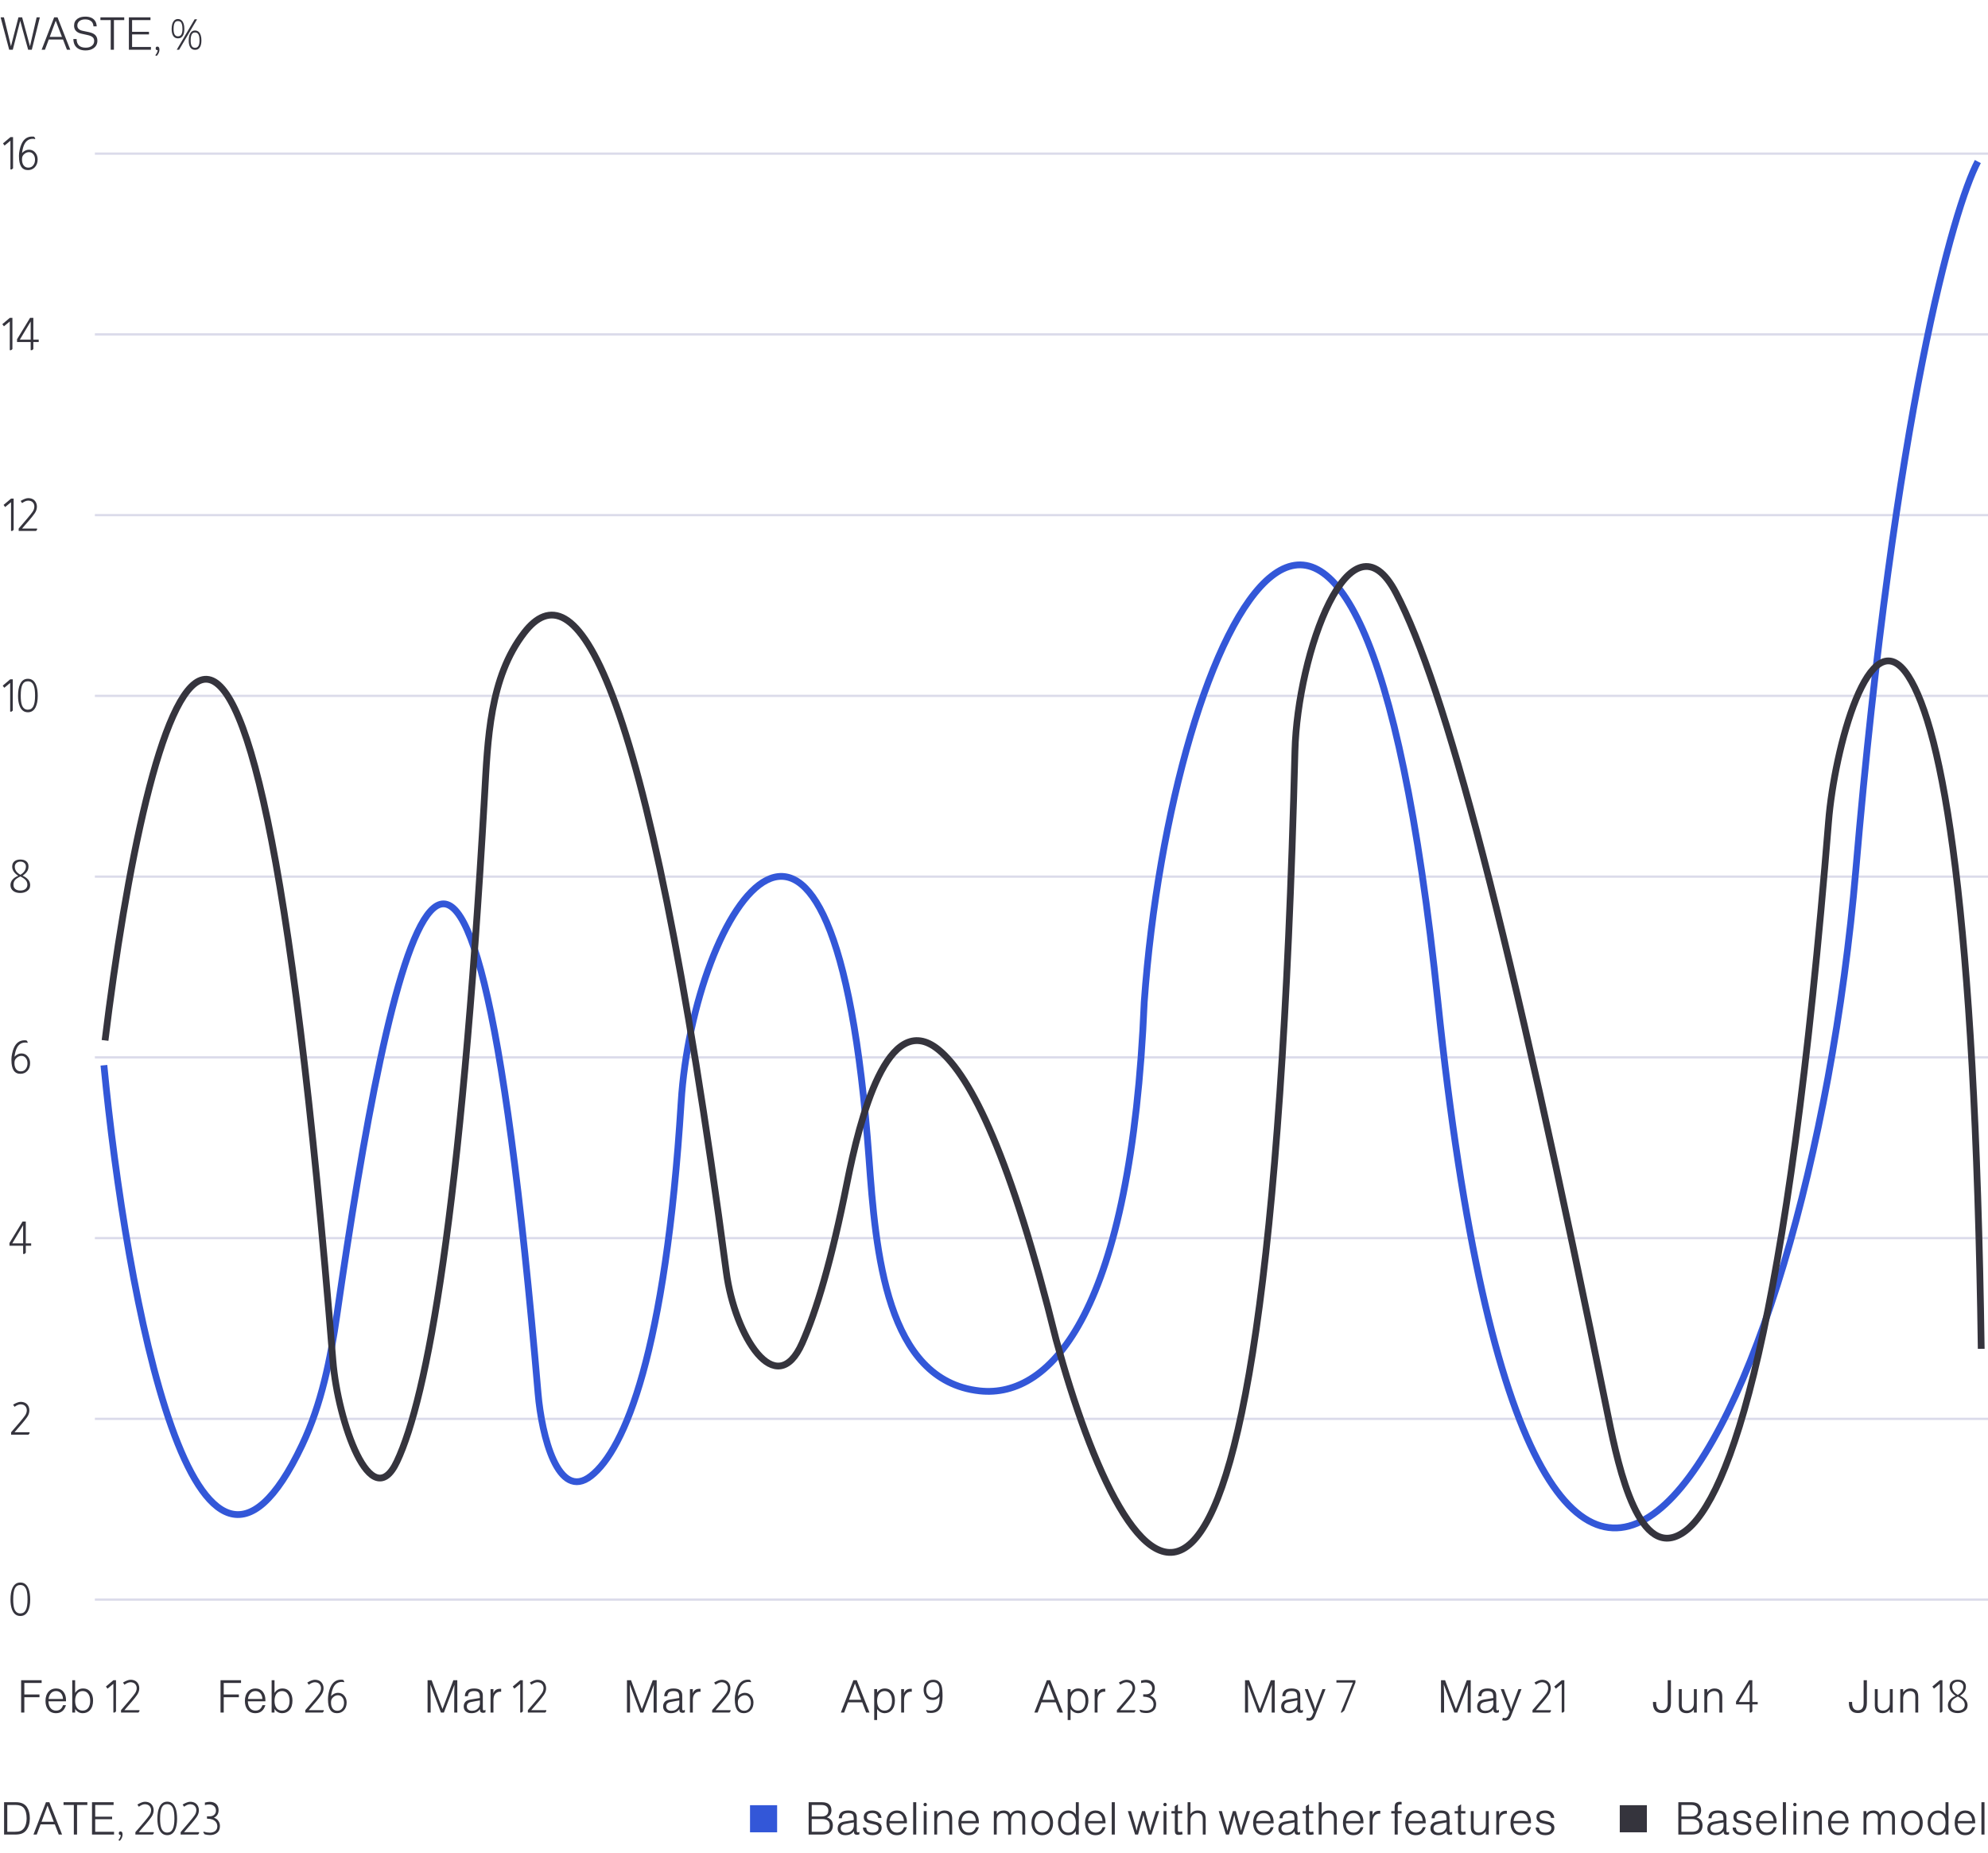 <?xml version="1.0" encoding="UTF-8"?> <svg xmlns="http://www.w3.org/2000/svg" width="880" height="820" viewBox="0 0 880 820" fill="none"><path d="M5.777 60.68V74.5L5.177 75H4.617V62.28L2.017 64.42L1.317 63.48L4.637 60.68H5.777ZM9.742 67.72C10.702 66.747 11.728 66.26 12.822 66.26C14.048 66.26 15.028 66.753 15.762 67.74C16.362 68.54 16.662 69.48 16.662 70.56C16.662 72 16.235 73.167 15.382 74.06C14.595 74.873 13.588 75.28 12.362 75.28C9.722 75.28 8.402 73.267 8.402 69.24V68.74C8.402 68.073 8.502 67.273 8.702 66.34C8.902 65.407 9.148 64.6 9.442 63.92C10.428 61.6 12.022 60.44 14.222 60.44C14.435 60.44 14.722 60.46 15.082 60.5L15.562 61.14V61.58C15.188 61.487 14.848 61.44 14.542 61.44C12.888 61.44 11.655 62.213 10.842 63.76C10.348 64.707 9.982 66.027 9.742 67.72ZM12.822 67.34C12.088 67.34 11.415 67.6 10.802 68.12C10.188 68.64 9.848 69.24 9.782 69.92C9.755 70.133 9.742 70.353 9.742 70.58C9.742 71.673 9.982 72.547 10.462 73.2C10.955 73.867 11.648 74.2 12.542 74.2C13.555 74.2 14.328 73.787 14.862 72.96C15.288 72.333 15.502 71.56 15.502 70.64C15.502 69.68 15.248 68.893 14.742 68.28C14.248 67.653 13.608 67.34 12.822 67.34Z" fill="#35343D"></path><path d="M5.494 140.68V154.5L4.894 155H4.334V142.28L1.734 144.42L1.034 143.48L4.354 140.68H5.494ZM14.758 140.68V150.32H17.139V151.38H14.758V154.5L14.178 155H13.579V151.38H7.539V150.16L13.319 140.68H14.758ZM13.579 142.3L8.779 150.32H13.579V142.3Z" fill="#35343D"></path><path d="M6.041 220.68V234.5L5.441 235H4.881V222.28L2.281 224.42L1.581 223.48L4.901 220.68H6.041ZM9.145 221.72C10.519 220.893 11.632 220.48 12.485 220.48C12.619 220.48 12.765 220.487 12.925 220.5C14.419 220.633 15.445 221.327 16.005 222.58C16.232 223.087 16.345 223.633 16.345 224.22C16.345 225.287 15.999 226.307 15.305 227.28C14.745 228.08 13.992 229.033 13.045 230.14L11.165 232.3L9.765 233.94H16.425V234.42L15.945 235H8.265V233.94L10.325 231.54L12.305 229.22C13.252 228.1 13.952 227.213 14.405 226.56C14.939 225.8 15.205 225 15.205 224.16C15.205 223.76 15.132 223.4 14.985 223.08C14.625 222.24 13.959 221.753 12.985 221.62C12.812 221.593 12.645 221.58 12.485 221.58C11.685 221.58 10.785 221.947 9.785 222.68L9.145 221.72Z" fill="#35343D"></path><path d="M5.66 300.68V314.5L5.06 315H4.5V302.28L1.9 304.42L1.2 303.48L4.52 300.68H5.66ZM7.985 308C7.985 305.84 8.285 304.12 8.885 302.84C9.618 301.24 10.771 300.44 12.345 300.44C14.118 300.44 15.358 301.44 16.064 303.44C16.491 304.653 16.704 306.173 16.704 308C16.704 310.053 16.398 311.713 15.784 312.98C15.038 314.5 13.898 315.26 12.364 315.26C10.618 315.26 9.385 314.307 8.665 312.4C8.211 311.213 7.985 309.747 7.985 308ZM15.524 307.92C15.524 306.013 15.351 304.587 15.005 303.64C14.511 302.24 13.624 301.54 12.345 301.54C11.225 301.54 10.418 302.04 9.925 303.04C9.431 304.027 9.185 305.66 9.185 307.94C9.185 309.78 9.358 311.167 9.705 312.1C10.211 313.447 11.085 314.12 12.325 314.12C13.431 314.12 14.238 313.62 14.745 312.62C15.264 311.62 15.524 310.053 15.524 307.92Z" fill="#35343D"></path><path d="M8.074 387.64C6.288 386.453 5.394 385.093 5.394 383.56C5.394 382.453 5.794 381.627 6.594 381.08C7.234 380.653 8.041 380.44 9.014 380.44C10.134 380.44 11.021 380.713 11.675 381.26C12.301 381.807 12.614 382.547 12.614 383.48C12.614 384.32 12.415 385.047 12.014 385.66C11.628 386.273 10.961 386.913 10.014 387.58C12.241 388.62 13.354 390.02 13.354 391.78C13.354 392.967 12.828 393.88 11.774 394.52C10.975 395 10.034 395.24 8.954 395.24C7.648 395.24 6.601 394.927 5.814 394.3C5.028 393.673 4.634 392.82 4.634 391.74C4.634 390.86 4.934 390.06 5.534 389.34C6.148 388.62 6.994 388.053 8.074 387.64ZM9.034 387.18C10.661 386.207 11.475 384.973 11.475 383.48C11.475 382.853 11.241 382.34 10.774 381.94C10.321 381.54 9.734 381.347 9.014 381.36C8.281 381.36 7.688 381.573 7.234 382C6.781 382.413 6.554 382.953 6.554 383.62C6.554 385.087 7.381 386.273 9.034 387.18ZM9.034 387.92C7.888 388.467 7.088 389.013 6.634 389.56C6.181 390.093 5.954 390.767 5.954 391.58C5.954 392.393 6.221 393.027 6.754 393.48C7.301 393.933 8.054 394.16 9.014 394.16C9.961 394.16 10.714 393.933 11.274 393.48C11.835 393.013 12.114 392.387 12.114 391.6C12.114 390.827 11.881 390.167 11.415 389.62C10.948 389.06 10.155 388.493 9.034 387.92Z" fill="#35343D"></path><path d="M6.4 467.72C7.36 466.747 8.386 466.26 9.48 466.26C10.706 466.26 11.686 466.753 12.419 467.74C13.02 468.54 13.319 469.48 13.319 470.56C13.319 472 12.893 473.167 12.04 474.06C11.253 474.873 10.246 475.28 9.02 475.28C6.38 475.28 5.06 473.267 5.06 469.24V468.74C5.06 468.073 5.16 467.273 5.36 466.34C5.56 465.407 5.806 464.6 6.1 463.92C7.086 461.6 8.68 460.44 10.88 460.44C11.093 460.44 11.38 460.46 11.739 460.5L12.22 461.14V461.58C11.846 461.487 11.506 461.44 11.2 461.44C9.546 461.44 8.313 462.213 7.5 463.76C7.006 464.707 6.64 466.027 6.4 467.72ZM9.48 467.34C8.746 467.34 8.073 467.6 7.46 468.12C6.846 468.64 6.506 469.24 6.44 469.92C6.413 470.133 6.4 470.353 6.4 470.58C6.4 471.673 6.64 472.547 7.12 473.2C7.613 473.867 8.306 474.2 9.2 474.2C10.213 474.2 10.986 473.787 11.52 472.96C11.946 472.333 12.159 471.56 12.159 470.64C12.159 469.68 11.906 468.893 11.399 468.28C10.906 467.653 10.266 467.34 9.48 467.34Z" fill="#35343D"></path><path d="M11.416 540.68V550.32H13.796V551.38H11.416V554.5L10.836 555H10.236V551.38H4.196V550.16L9.976 540.68H11.416ZM10.236 542.3L5.436 550.32H10.236V542.3Z" fill="#35343D"></path><path d="M5.803 621.72C7.177 620.893 8.29 620.48 9.143 620.48C9.277 620.48 9.423 620.487 9.583 620.5C11.076 620.633 12.103 621.327 12.663 622.58C12.89 623.087 13.003 623.633 13.003 624.22C13.003 625.287 12.656 626.307 11.963 627.28C11.403 628.08 10.65 629.033 9.703 630.14L7.823 632.3L6.423 633.94H13.083V634.42L12.603 635H4.923V633.94L6.983 631.54L8.963 629.22C9.91 628.1 10.61 627.213 11.063 626.56C11.597 625.8 11.863 625 11.863 624.16C11.863 623.76 11.79 623.4 11.643 623.08C11.283 622.24 10.617 621.753 9.643 621.62C9.47 621.593 9.303 621.58 9.143 621.58C8.343 621.58 7.443 621.947 6.443 622.68L5.803 621.72Z" fill="#35343D"></path><path d="M4.642 708C4.642 705.84 4.942 704.12 5.542 702.84C6.276 701.24 7.429 700.44 9.002 700.44C10.776 700.44 12.016 701.44 12.722 703.44C13.149 704.653 13.362 706.173 13.362 708C13.362 710.053 13.056 711.713 12.442 712.98C11.696 714.5 10.556 715.26 9.022 715.26C7.276 715.26 6.042 714.307 5.322 712.4C4.869 711.213 4.642 709.747 4.642 708ZM12.182 707.92C12.182 706.013 12.009 704.587 11.662 703.64C11.169 702.24 10.282 701.54 9.002 701.54C7.882 701.54 7.076 702.04 6.582 703.04C6.089 704.027 5.842 705.66 5.842 707.94C5.842 709.78 6.016 711.167 6.362 712.1C6.869 713.447 7.742 714.12 8.982 714.12C10.089 714.12 10.896 713.62 11.402 712.62C11.922 711.62 12.182 710.053 12.182 707.92Z" fill="#35343D"></path><path d="M5.66 22H4.06L0.28 7.68H1.74L3.82 16.16C4.007 16.933 4.207 17.78 4.42 18.7C4.527 19.14 4.673 19.733 4.86 20.48C4.94 20.173 5.053 19.72 5.2 19.12C5.28 18.773 5.433 18.18 5.66 17.34L5.96 16.16L8.16 7.68H9.8L12.06 16.02C12.3 16.913 12.54 17.813 12.78 18.72C12.927 19.253 13.087 19.84 13.26 20.48L13.7 18.62C13.94 17.553 14.127 16.733 14.26 16.16L16.22 7.68H17.64L14.08 22H12.46L9.9 12.72C9.74 12.067 9.553 11.367 9.34 10.62C9.153 9.94 9.02 9.46 8.94 9.18C8.86 9.5 8.64 10.38 8.28 11.82L7.98 12.96L5.66 22ZM27.889 17.48H21.589L19.889 22H18.429L23.969 7.68H25.469L31.109 22H29.629L27.889 17.48ZM27.429 16.34L24.669 9.16L22.009 16.34H27.429ZM42.811 11.66H41.371C41.318 10.78 41.058 10.093 40.591 9.6C39.924 8.92 38.964 8.58 37.711 8.58C36.578 8.58 35.691 8.86 35.051 9.42C34.504 9.913 34.231 10.547 34.231 11.32C34.231 12.533 35.018 13.307 36.591 13.64L39.271 14.2C40.578 14.48 41.524 14.9 42.111 15.46C42.778 16.113 43.111 16.96 43.111 18C43.111 19.4 42.571 20.493 41.491 21.28C40.558 21.973 39.358 22.32 37.891 22.32C35.878 22.32 34.384 21.693 33.411 20.44C32.824 19.693 32.511 18.633 32.471 17.26H33.911C33.951 19.82 35.298 21.1 37.951 21.1C39.164 21.1 40.111 20.793 40.791 20.18C41.391 19.647 41.691 18.96 41.691 18.12C41.691 17.413 41.458 16.86 40.991 16.46C40.538 16.047 39.778 15.727 38.711 15.5L36.151 14.94C33.911 14.46 32.791 13.26 32.791 11.34C32.791 10.033 33.298 9.02 34.311 8.3C35.191 7.673 36.338 7.36 37.751 7.36C39.684 7.36 41.091 7.933 41.971 9.08C42.464 9.72 42.744 10.58 42.811 11.66ZM50.431 8.9V22H49.011V8.9H44.451V7.68H54.991V8.9H50.431ZM66.611 7.68V8.9H58.471V14.08H65.951V15.22H58.471V20.78H66.811V22H57.051V7.68H66.611ZM69.794 22.16C69.741 22.173 69.688 22.18 69.635 22.18C69.154 22.18 68.915 21.927 68.915 21.42C68.915 20.887 69.161 20.62 69.654 20.62C70.268 20.62 70.575 21.067 70.575 21.96C70.575 22.933 70.195 23.84 69.434 24.68H69.055L68.754 24.44C69.088 24.067 69.361 23.627 69.575 23.12C69.721 22.72 69.794 22.4 69.794 22.16ZM78.759 8.42C79.452 8.42 80.025 8.653 80.479 9.12C81.225 9.867 81.599 11.087 81.599 12.78C81.599 13.927 81.432 14.84 81.099 15.52C80.632 16.493 79.865 16.98 78.799 16.98C77.852 16.98 77.139 16.607 76.659 15.86C76.205 15.153 75.979 14.14 75.979 12.82C75.979 11.167 76.332 9.947 77.039 9.16C77.505 8.667 78.079 8.42 78.759 8.42ZM87.239 8.54L79.299 22H78.239L86.159 8.54H87.239ZM78.759 9.32C78.305 9.32 77.932 9.447 77.639 9.7C77.105 10.193 76.839 11.227 76.839 12.8C76.839 13.88 76.979 14.68 77.259 15.2C77.579 15.787 78.079 16.08 78.759 16.08C79.479 16.08 79.999 15.787 80.319 15.2C80.612 14.667 80.759 13.867 80.759 12.8C80.759 11.2 80.479 10.167 79.919 9.7C79.625 9.447 79.239 9.32 78.759 9.32ZM86.319 13.5C87.012 13.5 87.585 13.727 88.039 14.18C88.785 14.94 89.159 16.167 89.159 17.86C89.159 19.007 88.992 19.92 88.659 20.6C88.192 21.573 87.425 22.06 86.359 22.06C85.412 22.06 84.699 21.687 84.219 20.94C83.765 20.233 83.539 19.22 83.539 17.9C83.539 16.233 83.892 15.007 84.599 14.22C85.065 13.74 85.639 13.5 86.319 13.5ZM86.319 14.38C85.865 14.38 85.492 14.513 85.199 14.78C84.665 15.273 84.399 16.307 84.399 17.88C84.399 18.96 84.539 19.76 84.819 20.28C85.139 20.867 85.639 21.16 86.319 21.16C87.039 21.16 87.559 20.86 87.879 20.26C88.172 19.74 88.319 18.947 88.319 17.88C88.319 16.28 88.039 15.247 87.479 14.78C87.185 14.513 86.799 14.38 86.319 14.38Z" fill="#35343D"></path><path d="M1.807 812V797.68H7.027C9.347 797.68 10.987 798.42 11.947 799.9C12.787 801.193 13.207 802.827 13.207 804.8C13.207 806.907 12.713 808.627 11.727 809.96C11.193 810.68 10.533 811.2 9.747 811.52C8.973 811.84 7.967 812 6.727 812H1.807ZM3.227 810.78H6.407C7.527 810.78 8.393 810.66 9.007 810.42C9.633 810.18 10.173 809.76 10.627 809.16C11.4 808.093 11.787 806.653 11.787 804.84C11.787 802.773 11.367 801.24 10.527 800.24C9.78 799.347 8.587 798.9 6.947 798.9H3.227V810.78ZM24.265 807.48H17.965L16.265 812H14.805L20.345 797.68H21.845L27.485 812H26.005L24.265 807.48ZM23.805 806.34L21.045 799.16L18.385 806.34H23.805ZM34.107 798.9V812H32.687V798.9H28.127V797.68H38.667V798.9H34.107ZM50.287 797.68V798.9H42.147V804.08H49.627V805.22H42.147V810.78H50.487V812H40.727V797.68H50.287ZM53.47 812.16C53.417 812.173 53.364 812.18 53.31 812.18C52.83 812.18 52.59 811.927 52.59 811.42C52.59 810.887 52.837 810.62 53.33 810.62C53.944 810.62 54.25 811.067 54.25 811.96C54.25 812.933 53.87 813.84 53.11 814.68H52.73L52.43 814.44C52.764 814.067 53.037 813.627 53.25 813.12C53.397 812.72 53.47 812.4 53.47 812.16ZM60.815 798.72C62.188 797.893 63.301 797.48 64.154 797.48C64.288 797.48 64.434 797.487 64.594 797.5C66.088 797.633 67.115 798.327 67.674 799.58C67.901 800.087 68.014 800.633 68.014 801.22C68.014 802.287 67.668 803.307 66.975 804.28C66.415 805.08 65.661 806.033 64.715 807.14L62.834 809.3L61.434 810.94H68.094V811.42L67.615 812H59.934V810.94L61.995 808.54L63.974 806.22C64.921 805.1 65.621 804.213 66.075 803.56C66.608 802.8 66.874 802 66.874 801.16C66.874 800.76 66.801 800.4 66.654 800.08C66.294 799.24 65.628 798.753 64.654 798.62C64.481 798.593 64.314 798.58 64.154 798.58C63.355 798.58 62.455 798.947 61.455 799.68L60.815 798.72ZM69.668 805C69.668 802.84 69.968 801.12 70.568 799.84C71.302 798.24 72.455 797.44 74.028 797.44C75.802 797.44 77.041 798.44 77.748 800.44C78.175 801.653 78.388 803.173 78.388 805C78.388 807.053 78.082 808.713 77.468 809.98C76.722 811.5 75.582 812.26 74.048 812.26C72.302 812.26 71.068 811.307 70.348 809.4C69.895 808.213 69.668 806.747 69.668 805ZM77.208 804.92C77.208 803.013 77.035 801.587 76.688 800.64C76.195 799.24 75.308 798.54 74.028 798.54C72.908 798.54 72.102 799.04 71.608 800.04C71.115 801.027 70.868 802.66 70.868 804.94C70.868 806.78 71.041 808.167 71.388 809.1C71.895 810.447 72.768 811.12 74.008 811.12C75.115 811.12 75.921 810.62 76.428 809.62C76.948 808.62 77.208 807.053 77.208 804.92ZM80.843 798.72C82.217 797.893 83.33 797.48 84.183 797.48C84.317 797.48 84.463 797.487 84.623 797.5C86.117 797.633 87.143 798.327 87.703 799.58C87.93 800.087 88.043 800.633 88.043 801.22C88.043 802.287 87.697 803.307 87.003 804.28C86.443 805.08 85.69 806.033 84.743 807.14L82.863 809.3L81.463 810.94H88.123V811.42L87.643 812H79.963V810.94L82.023 808.54L84.003 806.22C84.95 805.1 85.65 804.213 86.103 803.56C86.637 802.8 86.903 802 86.903 801.16C86.903 800.76 86.83 800.4 86.683 800.08C86.323 799.24 85.657 798.753 84.683 798.62C84.51 798.593 84.343 798.58 84.183 798.58C83.383 798.58 82.483 798.947 81.483 799.68L80.843 798.72ZM90.697 797.84C91.55 797.613 92.257 797.5 92.817 797.5C94.07 797.5 95.057 797.853 95.777 798.56C96.43 799.227 96.757 800.1 96.757 801.18C96.757 802.793 96.064 803.913 94.677 804.54C95.61 804.833 96.304 805.353 96.757 806.1C97.157 806.74 97.357 807.467 97.357 808.28C97.357 809.64 96.864 810.673 95.877 811.38C95.104 811.94 94.124 812.22 92.937 812.22C92.204 812.22 91.43 812.113 90.617 811.9L90.057 811.16V810.7C91.177 811.007 92.097 811.16 92.817 811.16C93.857 811.16 94.677 810.92 95.277 810.44C95.877 809.947 96.184 809.26 96.197 808.38C96.197 807.58 95.964 806.907 95.497 806.36C95.097 805.893 94.604 805.553 94.017 805.34C93.444 805.127 92.644 805 91.617 804.96V803.92H92.897C93.697 803.92 94.344 803.687 94.837 803.22C95.344 802.753 95.597 802.147 95.597 801.4C95.597 800.56 95.324 799.9 94.777 799.42C94.23 798.927 93.484 798.68 92.537 798.68C92.044 798.68 91.43 798.773 90.697 798.96V797.84Z" fill="#35343D"></path><path d="M357.958 812V797.68H363.758C365.185 797.68 366.245 797.98 366.938 798.58C367.672 799.22 368.038 800.113 368.038 801.26C368.038 802.753 367.365 803.8 366.018 804.4C367.792 804.947 368.678 806.127 368.678 807.94C368.678 809.247 368.258 810.267 367.418 811C366.658 811.667 365.465 812 363.838 812H357.958ZM359.318 804H363.598C364.732 804 365.545 803.733 366.038 803.2C366.465 802.747 366.678 802.16 366.678 801.44C366.678 800.733 366.465 800.153 366.038 799.7C365.545 799.167 364.732 798.9 363.598 798.9H359.318V804ZM359.318 810.78H363.998C366.185 810.78 367.278 809.84 367.278 807.96C367.278 806.08 366.185 805.14 363.998 805.14H359.318V810.78ZM372.656 804.78H371.296C371.349 802.487 372.729 801.34 375.436 801.34C377.982 801.34 379.256 802.38 379.256 804.46V810.28C379.256 810.787 379.422 811.04 379.756 811.04C379.889 811.04 380.109 810.953 380.416 810.78V811.9C380.002 812.047 379.656 812.12 379.376 812.12C378.442 812.12 377.976 811.647 377.976 810.7V810.46C377.176 811.673 375.922 812.28 374.216 812.28C373.082 812.28 372.209 811.98 371.596 811.38C371.062 810.86 370.796 810.167 370.796 809.3C370.796 808.353 371.109 807.607 371.736 807.06C372.216 806.647 372.989 806.36 374.056 806.2L377.916 805.58C377.929 805.487 377.936 805.393 377.936 805.3C377.936 804.18 377.756 803.433 377.396 803.06C377.049 802.673 376.376 802.48 375.376 802.48C374.469 802.48 373.796 802.667 373.356 803.04C372.929 803.4 372.696 803.98 372.656 804.78ZM377.976 806.6L374.276 807.28C372.862 807.52 372.156 808.18 372.156 809.26C372.156 809.86 372.362 810.34 372.776 810.7C373.189 811.047 373.742 811.22 374.436 811.22C375.769 811.22 376.776 810.72 377.456 809.72C377.802 809.213 377.976 808.573 377.976 807.8V806.6ZM390.191 804.62H388.771C388.531 803.193 387.658 802.48 386.151 802.48C384.525 802.48 383.711 803.08 383.711 804.28C383.711 805.04 384.225 805.54 385.251 805.78L387.811 806.4C389.451 806.787 390.271 807.647 390.271 808.98C390.271 810.06 389.858 810.9 389.031 811.5C388.311 812.02 387.385 812.28 386.251 812.28C384.691 812.28 383.538 811.833 382.791 810.94C382.485 810.567 382.278 810.253 382.171 810C382.065 809.733 382.005 809.367 381.991 808.9H383.451C383.505 809.7 383.751 810.273 384.191 810.62C384.631 810.967 385.338 811.14 386.311 811.14C387.111 811.14 387.745 810.96 388.211 810.6C388.678 810.24 388.911 809.753 388.911 809.14C388.911 808.34 388.358 807.813 387.251 807.56L384.731 806.96C383.145 806.587 382.351 805.707 382.351 804.32C382.351 803.4 382.691 802.673 383.371 802.14C384.065 801.607 385.005 801.34 386.191 801.34C387.445 801.34 388.438 801.687 389.171 802.38C389.785 802.967 390.125 803.713 390.191 804.62ZM401.449 807.02H393.689C393.729 808.407 394.089 809.46 394.769 810.18C395.355 810.82 396.129 811.14 397.089 811.14C398.595 811.14 399.615 810.34 400.149 808.74H401.449C400.715 811.1 399.249 812.28 397.049 812.28C395.515 812.28 394.329 811.733 393.489 810.64C392.755 809.667 392.389 808.407 392.389 806.86C392.389 805.087 392.869 803.687 393.829 802.66C394.669 801.78 395.735 801.34 397.029 801.34C398.482 801.34 399.609 801.867 400.409 802.92C401.115 803.84 401.469 805.047 401.469 806.54C401.469 806.633 401.462 806.793 401.449 807.02ZM400.129 805.98C400.075 804.887 399.775 804.033 399.229 803.42C398.682 802.793 397.955 802.48 397.049 802.48C396.142 802.48 395.402 802.787 394.829 803.4C394.255 804 393.895 804.86 393.749 805.98H400.129ZM405.584 797.68V812H404.224V797.68H405.584ZM410.196 801.62V812H408.896V801.62H410.196ZM409.556 797.94C409.756 797.94 409.929 798.013 410.076 798.16C410.223 798.307 410.296 798.487 410.296 798.7C410.296 798.9 410.223 799.08 410.076 799.24C409.929 799.387 409.756 799.46 409.556 799.46C409.343 799.46 409.163 799.387 409.016 799.24C408.869 799.08 408.796 798.9 408.796 798.7C408.796 798.487 408.869 798.307 409.016 798.16C409.163 798.013 409.343 797.94 409.556 797.94ZM413.55 801.62H414.83V803.1C415.63 801.927 416.71 801.34 418.07 801.34C419.27 801.34 420.176 801.7 420.79 802.42C421.256 802.967 421.49 803.8 421.49 804.92V812H420.21V805.2C420.21 804.24 420.043 803.573 419.71 803.2C419.31 802.72 418.71 802.48 417.91 802.48C417.016 802.48 416.27 802.787 415.67 803.4C415.11 803.96 414.83 804.793 414.83 805.9V812H413.55V801.62ZM433.284 807.02H425.524C425.564 808.407 425.924 809.46 426.604 810.18C427.19 810.82 427.964 811.14 428.924 811.14C430.43 811.14 431.45 810.34 431.984 808.74H433.284C432.55 811.1 431.084 812.28 428.884 812.28C427.35 812.28 426.164 811.733 425.324 810.64C424.59 809.667 424.224 808.407 424.224 806.86C424.224 805.087 424.704 803.687 425.664 802.66C426.504 801.78 427.57 801.34 428.864 801.34C430.317 801.34 431.444 801.867 432.244 802.92C432.95 803.84 433.304 805.047 433.304 806.54C433.304 806.633 433.297 806.793 433.284 807.02ZM431.964 805.98C431.91 804.887 431.61 804.033 431.064 803.42C430.517 802.793 429.79 802.48 428.884 802.48C427.977 802.48 427.237 802.787 426.664 803.4C426.09 804 425.73 804.86 425.584 805.98H431.964ZM439.931 801.62H441.211V802.94C441.891 801.873 442.904 801.34 444.251 801.34C445.784 801.34 446.784 801.96 447.251 803.2C447.957 801.96 449.057 801.34 450.551 801.34C451.657 801.34 452.517 801.673 453.131 802.34C453.597 802.86 453.831 803.707 453.831 804.88V812H452.551V804.88C452.551 804.107 452.391 803.533 452.071 803.16C451.671 802.707 451.084 802.48 450.311 802.48C449.311 802.48 448.564 802.86 448.071 803.62C447.724 804.153 447.551 804.94 447.551 805.98V812H446.271V804.88C446.271 804.107 446.131 803.547 445.851 803.2C445.464 802.72 444.891 802.48 444.131 802.48C443.237 802.48 442.524 802.767 441.991 803.34C441.471 803.9 441.211 804.66 441.211 805.62V812H439.931V801.62ZM461.362 801.34C462.895 801.34 464.102 801.907 464.982 803.04C465.755 804.027 466.142 805.287 466.142 806.82C466.142 808.567 465.648 809.947 464.662 810.96C463.795 811.84 462.695 812.28 461.362 812.28C459.828 812.28 458.622 811.713 457.742 810.58C456.968 809.593 456.582 808.34 456.582 806.82C456.582 805.06 457.075 803.673 458.062 802.66C458.928 801.78 460.028 801.34 461.362 801.34ZM461.362 802.48C460.255 802.48 459.388 802.927 458.762 803.82C458.215 804.593 457.942 805.593 457.942 806.82C457.942 808.22 458.295 809.32 459.002 810.12C459.602 810.8 460.388 811.14 461.362 811.14C462.468 811.14 463.335 810.693 463.962 809.8C464.508 809.027 464.782 808.033 464.782 806.82C464.782 805.42 464.428 804.32 463.722 803.52C463.108 802.827 462.322 802.48 461.362 802.48ZM477.525 797.68V812H476.225V810.5C475.371 811.687 474.258 812.28 472.885 812.28C471.418 812.28 470.265 811.713 469.425 810.58C468.691 809.593 468.325 808.333 468.325 806.8C468.325 805.067 468.798 803.687 469.745 802.66C470.571 801.78 471.618 801.34 472.885 801.34C474.258 801.34 475.371 801.947 476.225 803.16V797.68H477.525ZM472.925 802.48C471.831 802.48 470.985 802.92 470.385 803.8C469.865 804.56 469.605 805.567 469.605 806.82C469.605 808.26 469.938 809.367 470.605 810.14C471.191 810.807 471.965 811.14 472.925 811.14C473.965 811.14 474.771 810.76 475.345 810C475.931 809.227 476.225 808.16 476.225 806.8C476.225 805.373 475.891 804.273 475.225 803.5C474.651 802.82 473.885 802.48 472.925 802.48ZM489.342 807.02H481.582C481.622 808.407 481.982 809.46 482.662 810.18C483.249 810.82 484.022 811.14 484.982 811.14C486.489 811.14 487.509 810.34 488.042 808.74H489.342C488.609 811.1 487.142 812.28 484.942 812.28C483.409 812.28 482.222 811.733 481.382 810.64C480.649 809.667 480.282 808.407 480.282 806.86C480.282 805.087 480.762 803.687 481.722 802.66C482.562 801.78 483.629 801.34 484.922 801.34C486.376 801.34 487.502 801.867 488.302 802.92C489.009 803.84 489.362 805.047 489.362 806.54C489.362 806.633 489.356 806.793 489.342 807.02ZM488.022 805.98C487.969 804.887 487.669 804.033 487.122 803.42C486.576 802.793 485.849 802.48 484.942 802.48C484.036 802.48 483.296 802.787 482.722 803.4C482.149 804 481.789 804.86 481.642 805.98H488.022ZM493.478 797.68V812H492.118V797.68H493.478ZM503.762 812H502.462L499.242 801.62H500.662L502.722 808.64C502.855 809.093 502.988 809.66 503.122 810.34C503.242 809.687 503.368 809.12 503.502 808.64L505.522 801.62H506.842L508.762 808.64C508.908 809.2 509.035 809.767 509.142 810.34C509.288 809.607 509.422 809.04 509.542 808.64L511.702 801.62H513.142L509.682 812H508.442L506.602 805.32C506.442 804.747 506.288 804.087 506.142 803.34C505.968 804.113 505.802 804.773 505.642 805.32L503.762 812ZM516.361 801.62V812H515.061V801.62H516.361ZM515.721 797.94C515.921 797.94 516.094 798.013 516.241 798.16C516.387 798.307 516.461 798.487 516.461 798.7C516.461 798.9 516.387 799.08 516.241 799.24C516.094 799.387 515.921 799.46 515.721 799.46C515.507 799.46 515.327 799.387 515.181 799.24C515.034 799.08 514.961 798.9 514.961 798.7C514.961 798.487 515.034 798.307 515.181 798.16C515.327 798.013 515.507 797.94 515.721 797.94ZM523.314 801.62V802.66H521.394V809.98C521.394 810.327 521.448 810.567 521.554 810.7C521.674 810.82 521.881 810.88 522.174 810.88C522.508 810.88 522.874 810.813 523.274 810.68L523.494 811.88C522.774 812.053 522.188 812.14 521.734 812.14C521.108 812.14 520.668 811.987 520.414 811.68C520.161 811.373 520.034 810.847 520.034 810.1V802.66H518.554V801.62H520.034V799.48L521.394 798.6V801.62H523.314ZM525.696 812V797.68H526.976V802.96C527.722 801.88 528.802 801.34 530.216 801.34C531.482 801.34 532.429 801.733 533.056 802.52C533.482 803.053 533.696 803.913 533.696 805.1V812H532.416V805.28C532.416 804.413 532.276 803.78 531.996 803.38C531.596 802.78 530.949 802.48 530.056 802.48C529.096 802.48 528.322 802.813 527.736 803.48C527.229 804.067 526.976 804.787 526.976 805.64V812H525.696ZM543.98 812H542.68L539.46 801.62H540.88L542.94 808.64C543.074 809.093 543.207 809.66 543.34 810.34C543.46 809.687 543.587 809.12 543.72 808.64L545.74 801.62H547.06L548.98 808.64C549.127 809.2 549.254 809.767 549.36 810.34C549.507 809.607 549.64 809.04 549.76 808.64L551.92 801.62H553.36L549.9 812H548.66L546.82 805.32C546.66 804.747 546.507 804.087 546.36 803.34C546.187 804.113 546.02 804.773 545.86 805.32L543.98 812ZM563.76 807.02H556C556.04 808.407 556.4 809.46 557.08 810.18C557.666 810.82 558.44 811.14 559.4 811.14C560.906 811.14 561.926 810.34 562.46 808.74H563.76C563.026 811.1 561.56 812.28 559.36 812.28C557.826 812.28 556.64 811.733 555.8 810.64C555.066 809.667 554.7 808.407 554.7 806.86C554.7 805.087 555.18 803.687 556.14 802.66C556.98 801.78 558.046 801.34 559.34 801.34C560.793 801.34 561.92 801.867 562.72 802.92C563.426 803.84 563.78 805.047 563.78 806.54C563.78 806.633 563.773 806.793 563.76 807.02ZM562.44 805.98C562.386 804.887 562.086 804.033 561.54 803.42C560.993 802.793 560.266 802.48 559.36 802.48C558.453 802.48 557.713 802.787 557.14 803.4C556.566 804 556.206 804.86 556.06 805.98H562.44ZM567.735 804.78H566.375C566.428 802.487 567.808 801.34 570.515 801.34C573.061 801.34 574.335 802.38 574.335 804.46V810.28C574.335 810.787 574.501 811.04 574.835 811.04C574.968 811.04 575.188 810.953 575.495 810.78V811.9C575.081 812.047 574.735 812.12 574.455 812.12C573.521 812.12 573.055 811.647 573.055 810.7V810.46C572.255 811.673 571.001 812.28 569.295 812.28C568.161 812.28 567.288 811.98 566.675 811.38C566.141 810.86 565.875 810.167 565.875 809.3C565.875 808.353 566.188 807.607 566.815 807.06C567.295 806.647 568.068 806.36 569.135 806.2L572.995 805.58C573.008 805.487 573.015 805.393 573.015 805.3C573.015 804.18 572.835 803.433 572.475 803.06C572.128 802.673 571.455 802.48 570.455 802.48C569.548 802.48 568.875 802.667 568.435 803.04C568.008 803.4 567.775 803.98 567.735 804.78ZM573.055 806.6L569.355 807.28C567.941 807.52 567.235 808.18 567.235 809.26C567.235 809.86 567.441 810.34 567.855 810.7C568.268 811.047 568.821 811.22 569.515 811.22C570.848 811.22 571.855 810.72 572.535 809.72C572.881 809.213 573.055 808.573 573.055 807.8V806.6ZM581.35 801.62V802.66H579.43V809.98C579.43 810.327 579.484 810.567 579.59 810.7C579.71 810.82 579.917 810.88 580.21 810.88C580.544 810.88 580.91 810.813 581.31 810.68L581.53 811.88C580.81 812.053 580.224 812.14 579.77 812.14C579.144 812.14 578.704 811.987 578.45 811.68C578.197 811.373 578.07 810.847 578.07 810.1V802.66H576.59V801.62H578.07V799.48L579.43 798.6V801.62H581.35ZM583.732 812V797.68H585.012V802.96C585.758 801.88 586.838 801.34 588.252 801.34C589.518 801.34 590.465 801.733 591.092 802.52C591.518 803.053 591.732 803.913 591.732 805.1V812H590.452V805.28C590.452 804.413 590.312 803.78 590.032 803.38C589.632 802.78 588.985 802.48 588.092 802.48C587.132 802.48 586.358 802.813 585.772 803.48C585.265 804.067 585.012 804.787 585.012 805.64V812H583.732ZM603.524 807.02H595.764C595.804 808.407 596.164 809.46 596.844 810.18C597.431 810.82 598.204 811.14 599.164 811.14C600.671 811.14 601.691 810.34 602.224 808.74H603.524C602.791 811.1 601.324 812.28 599.124 812.28C597.591 812.28 596.404 811.733 595.564 810.64C594.831 809.667 594.464 808.407 594.464 806.86C594.464 805.087 594.944 803.687 595.904 802.66C596.744 801.78 597.811 801.34 599.104 801.34C600.558 801.34 601.684 801.867 602.484 802.92C603.191 803.84 603.544 805.047 603.544 806.54C603.544 806.633 603.538 806.793 603.524 807.02ZM602.204 805.98C602.151 804.887 601.851 804.033 601.304 803.42C600.758 802.793 600.031 802.48 599.124 802.48C598.218 802.48 597.478 802.787 596.904 803.4C596.331 804 595.971 804.86 595.824 805.98H602.204ZM606.3 801.62H607.58L607.52 803.48C608.04 802.147 609.026 801.48 610.48 801.48C610.586 801.48 610.76 801.487 611 801.5L610.98 802.82C610.78 802.78 610.64 802.76 610.56 802.76C609.56 802.773 608.786 803.16 608.24 803.92C607.8 804.533 607.58 805.407 607.58 806.54V812H606.3V801.62ZM620.431 801.62V802.66H618.711V812H617.351V802.66H615.851V801.62H617.351V799.88C617.351 799.04 617.531 798.433 617.891 798.06C618.264 797.687 618.864 797.5 619.691 797.5C619.944 797.5 620.191 797.52 620.431 797.56V798.7C620.257 798.673 620.084 798.66 619.911 798.66C619.431 798.66 619.111 798.753 618.951 798.94C618.791 799.113 618.711 799.467 618.711 800V801.62H620.431ZM631.082 807.02H623.322C623.362 808.407 623.722 809.46 624.402 810.18C624.989 810.82 625.762 811.14 626.722 811.14C628.229 811.14 629.249 810.34 629.782 808.74H631.082C630.349 811.1 628.882 812.28 626.682 812.28C625.149 812.28 623.962 811.733 623.122 810.64C622.389 809.667 622.022 808.407 622.022 806.86C622.022 805.087 622.502 803.687 623.462 802.66C624.302 801.78 625.369 801.34 626.662 801.34C628.116 801.34 629.242 801.867 630.042 802.92C630.749 803.84 631.102 805.047 631.102 806.54C631.102 806.633 631.096 806.793 631.082 807.02ZM629.762 805.98C629.709 804.887 629.409 804.033 628.862 803.42C628.316 802.793 627.589 802.48 626.682 802.48C625.776 802.48 625.036 802.787 624.462 803.4C623.889 804 623.529 804.86 623.382 805.98H629.762ZM635.057 804.78H633.697C633.751 802.487 635.131 801.34 637.837 801.34C640.384 801.34 641.657 802.38 641.657 804.46V810.28C641.657 810.787 641.824 811.04 642.157 811.04C642.291 811.04 642.511 810.953 642.817 810.78V811.9C642.404 812.047 642.057 812.12 641.777 812.12C640.844 812.12 640.377 811.647 640.377 810.7V810.46C639.577 811.673 638.324 812.28 636.617 812.28C635.484 812.28 634.611 811.98 633.997 811.38C633.464 810.86 633.197 810.167 633.197 809.3C633.197 808.353 633.511 807.607 634.137 807.06C634.617 806.647 635.391 806.36 636.457 806.2L640.317 805.58C640.331 805.487 640.337 805.393 640.337 805.3C640.337 804.18 640.157 803.433 639.797 803.06C639.451 802.673 638.777 802.48 637.777 802.48C636.871 802.48 636.197 802.667 635.757 803.04C635.331 803.4 635.097 803.98 635.057 804.78ZM640.377 806.6L636.677 807.28C635.264 807.52 634.557 808.18 634.557 809.26C634.557 809.86 634.764 810.34 635.177 810.7C635.591 811.047 636.144 811.22 636.837 811.22C638.171 811.22 639.177 810.72 639.857 809.72C640.204 809.213 640.377 808.573 640.377 807.8V806.6ZM648.673 801.62V802.66H646.753V809.98C646.753 810.327 646.806 810.567 646.913 810.7C647.033 810.82 647.24 810.88 647.533 810.88C647.866 810.88 648.233 810.813 648.633 810.68L648.853 811.88C648.133 812.053 647.546 812.14 647.093 812.14C646.466 812.14 646.026 811.987 645.773 811.68C645.52 811.373 645.393 810.847 645.393 810.1V802.66H643.913V801.62H645.393V799.48L646.753 798.6V801.62H648.673ZM658.994 812H657.714V810.54C656.928 811.7 655.848 812.28 654.474 812.28C653.274 812.28 652.368 811.92 651.754 811.2C651.288 810.667 651.054 809.833 651.054 808.7V801.62H652.334V808.42C652.334 809.38 652.501 810.047 652.834 810.42C653.234 810.9 653.834 811.14 654.634 811.14C655.528 811.14 656.274 810.84 656.874 810.24C657.434 809.68 657.714 808.84 657.714 807.72V801.62H658.994V812ZM662.328 801.62H663.608L663.548 803.48C664.068 802.147 665.055 801.48 666.508 801.48C666.615 801.48 666.788 801.487 667.028 801.5L667.008 802.82C666.808 802.78 666.668 802.76 666.588 802.76C665.588 802.773 664.815 803.16 664.268 803.92C663.828 804.533 663.608 805.407 663.608 806.54V812H662.328V801.62ZM677.688 807.02H669.928C669.968 808.407 670.328 809.46 671.008 810.18C671.594 810.82 672.368 811.14 673.328 811.14C674.834 811.14 675.854 810.34 676.388 808.74H677.688C676.954 811.1 675.488 812.28 673.288 812.28C671.754 812.28 670.568 811.733 669.728 810.64C668.994 809.667 668.628 808.407 668.628 806.86C668.628 805.087 669.108 803.687 670.068 802.66C670.908 801.78 671.974 801.34 673.268 801.34C674.721 801.34 675.848 801.867 676.648 802.92C677.354 803.84 677.708 805.047 677.708 806.54C677.708 806.633 677.701 806.793 677.688 807.02ZM676.368 805.98C676.314 804.887 676.014 804.033 675.468 803.42C674.921 802.793 674.194 802.48 673.288 802.48C672.381 802.48 671.641 802.787 671.068 803.4C670.494 804 670.134 804.86 669.988 805.98H676.368ZM687.983 804.62H686.563C686.323 803.193 685.449 802.48 683.943 802.48C682.316 802.48 681.503 803.08 681.503 804.28C681.503 805.04 682.016 805.54 683.043 805.78L685.603 806.4C687.243 806.787 688.063 807.647 688.063 808.98C688.063 810.06 687.649 810.9 686.823 811.5C686.103 812.02 685.176 812.28 684.043 812.28C682.483 812.28 681.329 811.833 680.583 810.94C680.276 810.567 680.069 810.253 679.963 810C679.856 809.733 679.796 809.367 679.783 808.9H681.243C681.296 809.7 681.543 810.273 681.983 810.62C682.423 810.967 683.129 811.14 684.103 811.14C684.903 811.14 685.536 810.96 686.003 810.6C686.469 810.24 686.703 809.753 686.703 809.14C686.703 808.34 686.149 807.813 685.043 807.56L682.523 806.96C680.936 806.587 680.143 805.707 680.143 804.32C680.143 803.4 680.483 802.673 681.163 802.14C681.856 801.607 682.796 801.34 683.983 801.34C685.236 801.34 686.229 801.687 686.963 802.38C687.576 802.967 687.916 803.713 687.983 804.62Z" fill="#35343D"></path><path d="M742.929 812V797.68H748.729C750.155 797.68 751.215 797.98 751.909 798.58C752.642 799.22 753.009 800.113 753.009 801.26C753.009 802.753 752.335 803.8 750.989 804.4C752.762 804.947 753.649 806.127 753.649 807.94C753.649 809.247 753.229 810.267 752.389 811C751.629 811.667 750.435 812 748.809 812H742.929ZM744.289 804H748.569C749.702 804 750.515 803.733 751.009 803.2C751.435 802.747 751.649 802.16 751.649 801.44C751.649 800.733 751.435 800.153 751.009 799.7C750.515 799.167 749.702 798.9 748.569 798.9H744.289V804ZM744.289 810.78H748.969C751.155 810.78 752.249 809.84 752.249 807.96C752.249 806.08 751.155 805.14 748.969 805.14H744.289V810.78ZM757.626 804.78H756.266C756.319 802.487 757.699 801.34 760.406 801.34C762.953 801.34 764.226 802.38 764.226 804.46V810.28C764.226 810.787 764.393 811.04 764.726 811.04C764.859 811.04 765.079 810.953 765.386 810.78V811.9C764.973 812.047 764.626 812.12 764.346 812.12C763.413 812.12 762.946 811.647 762.946 810.7V810.46C762.146 811.673 760.893 812.28 759.186 812.28C758.053 812.28 757.179 811.98 756.566 811.38C756.033 810.86 755.766 810.167 755.766 809.3C755.766 808.353 756.079 807.607 756.706 807.06C757.186 806.647 757.959 806.36 759.026 806.2L762.886 805.58C762.899 805.487 762.906 805.393 762.906 805.3C762.906 804.18 762.726 803.433 762.366 803.06C762.019 802.673 761.346 802.48 760.346 802.48C759.439 802.48 758.766 802.667 758.326 803.04C757.899 803.4 757.666 803.98 757.626 804.78ZM762.946 806.6L759.246 807.28C757.833 807.52 757.126 808.18 757.126 809.26C757.126 809.86 757.333 810.34 757.746 810.7C758.159 811.047 758.713 811.22 759.406 811.22C760.739 811.22 761.746 810.72 762.426 809.72C762.773 809.213 762.946 808.573 762.946 807.8V806.6ZM775.162 804.62H773.742C773.502 803.193 772.628 802.48 771.122 802.48C769.495 802.48 768.682 803.08 768.682 804.28C768.682 805.04 769.195 805.54 770.222 805.78L772.782 806.4C774.422 806.787 775.242 807.647 775.242 808.98C775.242 810.06 774.828 810.9 774.002 811.5C773.282 812.02 772.355 812.28 771.222 812.28C769.662 812.28 768.508 811.833 767.762 810.94C767.455 810.567 767.248 810.253 767.142 810C767.035 809.733 766.975 809.367 766.962 808.9H768.422C768.475 809.7 768.722 810.273 769.162 810.62C769.602 810.967 770.308 811.14 771.282 811.14C772.082 811.14 772.715 810.96 773.182 810.6C773.648 810.24 773.882 809.753 773.882 809.14C773.882 808.34 773.328 807.813 772.222 807.56L769.702 806.96C768.115 806.587 767.322 805.707 767.322 804.32C767.322 803.4 767.662 802.673 768.342 802.14C769.035 801.607 769.975 801.34 771.162 801.34C772.415 801.34 773.408 801.687 774.142 802.38C774.755 802.967 775.095 803.713 775.162 804.62ZM786.419 807.02H778.659C778.699 808.407 779.059 809.46 779.739 810.18C780.326 810.82 781.099 811.14 782.059 811.14C783.566 811.14 784.586 810.34 785.119 808.74H786.419C785.686 811.1 784.219 812.28 782.019 812.28C780.486 812.28 779.299 811.733 778.459 810.64C777.726 809.667 777.359 808.407 777.359 806.86C777.359 805.087 777.839 803.687 778.799 802.66C779.639 801.78 780.706 801.34 781.999 801.34C783.452 801.34 784.579 801.867 785.379 802.92C786.086 803.84 786.439 805.047 786.439 806.54C786.439 806.633 786.432 806.793 786.419 807.02ZM785.099 805.98C785.046 804.887 784.746 804.033 784.199 803.42C783.652 802.793 782.926 802.48 782.019 802.48C781.112 802.48 780.372 802.787 779.799 803.4C779.226 804 778.866 804.86 778.719 805.98H785.099ZM790.554 797.68V812H789.194V797.68H790.554ZM795.166 801.62V812H793.866V801.62H795.166ZM794.526 797.94C794.726 797.94 794.9 798.013 795.046 798.16C795.193 798.307 795.266 798.487 795.266 798.7C795.266 798.9 795.193 799.08 795.046 799.24C794.9 799.387 794.726 799.46 794.526 799.46C794.313 799.46 794.133 799.387 793.986 799.24C793.84 799.08 793.766 798.9 793.766 798.7C793.766 798.487 793.84 798.307 793.986 798.16C794.133 798.013 794.313 797.94 794.526 797.94ZM798.52 801.62H799.8V803.1C800.6 801.927 801.68 801.34 803.04 801.34C804.24 801.34 805.147 801.7 805.76 802.42C806.227 802.967 806.46 803.8 806.46 804.92V812H805.18V805.2C805.18 804.24 805.013 803.573 804.68 803.2C804.28 802.72 803.68 802.48 802.88 802.48C801.987 802.48 801.24 802.787 800.64 803.4C800.08 803.96 799.8 804.793 799.8 805.9V812H798.52V801.62ZM818.254 807.02H810.494C810.534 808.407 810.894 809.46 811.574 810.18C812.161 810.82 812.934 811.14 813.894 811.14C815.401 811.14 816.421 810.34 816.954 808.74H818.254C817.521 811.1 816.054 812.28 813.854 812.28C812.321 812.28 811.134 811.733 810.294 810.64C809.561 809.667 809.194 808.407 809.194 806.86C809.194 805.087 809.674 803.687 810.634 802.66C811.474 801.78 812.541 801.34 813.834 801.34C815.287 801.34 816.414 801.867 817.214 802.92C817.921 803.84 818.274 805.047 818.274 806.54C818.274 806.633 818.267 806.793 818.254 807.02ZM816.934 805.98C816.881 804.887 816.581 804.033 816.034 803.42C815.487 802.793 814.761 802.48 813.854 802.48C812.947 802.48 812.207 802.787 811.634 803.4C811.061 804 810.701 804.86 810.554 805.98H816.934ZM824.901 801.62H826.181V802.94C826.861 801.873 827.874 801.34 829.221 801.34C830.754 801.34 831.754 801.96 832.221 803.2C832.928 801.96 834.028 801.34 835.521 801.34C836.628 801.34 837.488 801.673 838.101 802.34C838.568 802.86 838.801 803.707 838.801 804.88V812H837.521V804.88C837.521 804.107 837.361 803.533 837.041 803.16C836.641 802.707 836.054 802.48 835.281 802.48C834.281 802.48 833.534 802.86 833.041 803.62C832.694 804.153 832.521 804.94 832.521 805.98V812H831.241V804.88C831.241 804.107 831.101 803.547 830.821 803.2C830.434 802.72 829.861 802.48 829.101 802.48C828.208 802.48 827.494 802.767 826.961 803.34C826.441 803.9 826.181 804.66 826.181 805.62V812H824.901V801.62ZM846.332 801.34C847.865 801.34 849.072 801.907 849.952 803.04C850.725 804.027 851.112 805.287 851.112 806.82C851.112 808.567 850.619 809.947 849.632 810.96C848.765 811.84 847.665 812.28 846.332 812.28C844.799 812.28 843.592 811.713 842.712 810.58C841.939 809.593 841.552 808.34 841.552 806.82C841.552 805.06 842.045 803.673 843.032 802.66C843.899 801.78 844.999 801.34 846.332 801.34ZM846.332 802.48C845.225 802.48 844.359 802.927 843.732 803.82C843.185 804.593 842.912 805.593 842.912 806.82C842.912 808.22 843.265 809.32 843.972 810.12C844.572 810.8 845.359 811.14 846.332 811.14C847.439 811.14 848.305 810.693 848.932 809.8C849.479 809.027 849.752 808.033 849.752 806.82C849.752 805.42 849.399 804.32 848.692 803.52C848.079 802.827 847.292 802.48 846.332 802.48ZM862.495 797.68V812H861.195V810.5C860.342 811.687 859.228 812.28 857.855 812.28C856.388 812.28 855.235 811.713 854.395 810.58C853.662 809.593 853.295 808.333 853.295 806.8C853.295 805.067 853.768 803.687 854.715 802.66C855.542 801.78 856.588 801.34 857.855 801.34C859.228 801.34 860.342 801.947 861.195 803.16V797.68H862.495ZM857.895 802.48C856.802 802.48 855.955 802.92 855.355 803.8C854.835 804.56 854.575 805.567 854.575 806.82C854.575 808.26 854.908 809.367 855.575 810.14C856.162 810.807 856.935 811.14 857.895 811.14C858.935 811.14 859.742 810.76 860.315 810C860.902 809.227 861.195 808.16 861.195 806.8C861.195 805.373 860.862 804.273 860.195 803.5C859.622 802.82 858.855 802.48 857.895 802.48ZM874.313 807.02H866.553C866.593 808.407 866.953 809.46 867.633 810.18C868.219 810.82 868.993 811.14 869.953 811.14C871.459 811.14 872.479 810.34 873.013 808.74H874.313C873.579 811.1 872.113 812.28 869.913 812.28C868.379 812.28 867.193 811.733 866.353 810.64C865.619 809.667 865.253 808.407 865.253 806.86C865.253 805.087 865.733 803.687 866.693 802.66C867.533 801.78 868.599 801.34 869.893 801.34C871.346 801.34 872.473 801.867 873.273 802.92C873.979 803.84 874.333 805.047 874.333 806.54C874.333 806.633 874.326 806.793 874.313 807.02ZM872.993 805.98C872.939 804.887 872.639 804.033 872.093 803.42C871.546 802.793 870.819 802.48 869.913 802.48C869.006 802.48 868.266 802.787 867.693 803.4C867.119 804 866.759 804.86 866.613 805.98H872.993ZM878.448 797.68V812H877.088V797.68H878.448Z" fill="#35343D"></path><path d="M18.435 743.68V744.9H10.775V750H17.475V751.22H10.775V758H9.355V743.68H18.435ZM29.203 753.02H21.443C21.483 754.407 21.843 755.46 22.523 756.18C23.11 756.82 23.883 757.14 24.843 757.14C26.35 757.14 27.37 756.34 27.903 754.74H29.203C28.47 757.1 27.003 758.28 24.803 758.28C23.27 758.28 22.083 757.733 21.243 756.64C20.51 755.667 20.143 754.407 20.143 752.86C20.143 751.087 20.623 749.687 21.583 748.66C22.423 747.78 23.49 747.34 24.783 747.34C26.236 747.34 27.363 747.867 28.163 748.92C28.87 749.84 29.223 751.047 29.223 752.54C29.223 752.633 29.216 752.793 29.203 753.02ZM27.883 751.98C27.83 750.887 27.53 750.033 26.983 749.42C26.436 748.793 25.71 748.48 24.803 748.48C23.896 748.48 23.156 748.787 22.583 749.4C22.01 750 21.65 750.86 21.503 751.98H27.883ZM31.978 758V743.68H33.258V749.3C34.125 747.993 35.291 747.34 36.758 747.34C38.198 747.34 39.325 747.887 40.138 748.98C40.845 749.94 41.198 751.18 41.198 752.7C41.198 754.513 40.731 755.933 39.798 756.96C38.971 757.84 37.911 758.28 36.618 758.28C35.205 758.28 34.085 757.647 33.258 756.38V758H31.978ZM36.578 748.48C35.485 748.48 34.638 748.913 34.038 749.78C33.518 750.54 33.258 751.553 33.258 752.82C33.258 754.26 33.591 755.367 34.258 756.14C34.845 756.807 35.618 757.14 36.578 757.14C37.698 757.14 38.551 756.707 39.138 755.84C39.658 755.08 39.918 754.073 39.918 752.82C39.918 751.38 39.578 750.273 38.898 749.5C38.325 748.82 37.551 748.48 36.578 748.48ZM51.347 743.68V757.5L50.747 758H50.187V745.28L47.587 747.42L46.887 746.48L50.207 743.68H51.347ZM54.452 744.72C55.825 743.893 56.938 743.48 57.792 743.48C57.925 743.48 58.072 743.487 58.232 743.5C59.725 743.633 60.752 744.327 61.312 745.58C61.538 746.087 61.652 746.633 61.652 747.22C61.652 748.287 61.305 749.307 60.612 750.28C60.052 751.08 59.298 752.033 58.352 753.14L56.472 755.3L55.072 756.94H61.732V757.42L61.252 758H53.572V756.94L55.632 754.54L57.612 752.22C58.558 751.1 59.258 750.213 59.712 749.56C60.245 748.8 60.512 748 60.512 747.16C60.512 746.76 60.438 746.4 60.292 746.08C59.932 745.24 59.265 744.753 58.292 744.62C58.118 744.593 57.952 744.58 57.792 744.58C56.992 744.58 56.092 744.947 55.092 745.68L54.452 744.72Z" fill="#35343D"></path><path d="M106.696 743.68V744.9H99.037V750H105.736V751.22H99.037V758H97.617V743.68H106.696ZM117.465 753.02H109.705C109.745 754.407 110.105 755.46 110.785 756.18C111.371 756.82 112.145 757.14 113.105 757.14C114.611 757.14 115.631 756.34 116.165 754.74H117.465C116.731 757.1 115.265 758.28 113.065 758.28C111.531 758.28 110.345 757.733 109.505 756.64C108.771 755.667 108.405 754.407 108.405 752.86C108.405 751.087 108.885 749.687 109.845 748.66C110.685 747.78 111.751 747.34 113.045 747.34C114.498 747.34 115.625 747.867 116.425 748.92C117.131 749.84 117.485 751.047 117.485 752.54C117.485 752.633 117.478 752.793 117.465 753.02ZM116.145 751.98C116.091 750.887 115.791 750.033 115.245 749.42C114.698 748.793 113.971 748.48 113.065 748.48C112.158 748.48 111.418 748.787 110.845 749.4C110.271 750 109.911 750.86 109.765 751.98H116.145ZM120.24 758V743.68H121.52V749.3C122.386 747.993 123.553 747.34 125.02 747.34C126.46 747.34 127.586 747.887 128.4 748.98C129.106 749.94 129.46 751.18 129.46 752.7C129.46 754.513 128.993 755.933 128.06 756.96C127.233 757.84 126.173 758.28 124.88 758.28C123.466 758.28 122.346 757.647 121.52 756.38V758H120.24ZM124.84 748.48C123.746 748.48 122.9 748.913 122.3 749.78C121.78 750.54 121.52 751.553 121.52 752.82C121.52 754.26 121.853 755.367 122.52 756.14C123.106 756.807 123.88 757.14 124.84 757.14C125.96 757.14 126.813 756.707 127.4 755.84C127.92 755.08 128.18 754.073 128.18 752.82C128.18 751.38 127.84 750.273 127.16 749.5C126.586 748.82 125.813 748.48 124.84 748.48ZM136.029 744.72C137.402 743.893 138.516 743.48 139.369 743.48C139.502 743.48 139.649 743.487 139.809 743.5C141.302 743.633 142.329 744.327 142.889 745.58C143.116 746.087 143.229 746.633 143.229 747.22C143.229 748.287 142.882 749.307 142.189 750.28C141.629 751.08 140.876 752.033 139.929 753.14L138.049 755.3L136.649 756.94H143.309V757.42L142.829 758H135.149V756.94L137.209 754.54L139.189 752.22C140.136 751.1 140.836 750.213 141.289 749.56C141.822 748.8 142.089 748 142.089 747.16C142.089 746.76 142.016 746.4 141.869 746.08C141.509 745.24 140.842 744.753 139.869 744.62C139.696 744.593 139.529 744.58 139.369 744.58C138.569 744.58 137.669 744.947 136.669 745.68L136.029 744.72ZM146.523 750.72C147.483 749.747 148.509 749.26 149.603 749.26C150.829 749.26 151.809 749.753 152.543 750.74C153.143 751.54 153.443 752.48 153.443 753.56C153.443 755 153.016 756.167 152.163 757.06C151.376 757.873 150.369 758.28 149.143 758.28C146.503 758.28 145.183 756.267 145.183 752.24V751.74C145.183 751.073 145.283 750.273 145.483 749.34C145.683 748.407 145.929 747.6 146.223 746.92C147.209 744.6 148.803 743.44 151.003 743.44C151.216 743.44 151.503 743.46 151.863 743.5L152.343 744.14V744.58C151.969 744.487 151.629 744.44 151.323 744.44C149.669 744.44 148.436 745.213 147.623 746.76C147.129 747.707 146.763 749.027 146.523 750.72ZM149.603 750.34C148.869 750.34 148.196 750.6 147.583 751.12C146.969 751.64 146.629 752.24 146.563 752.92C146.536 753.133 146.523 753.353 146.523 753.58C146.523 754.673 146.763 755.547 147.243 756.2C147.736 756.867 148.429 757.2 149.323 757.2C150.336 757.2 151.109 756.787 151.643 755.96C152.069 755.333 152.283 754.56 152.283 753.64C152.283 752.68 152.029 751.893 151.523 751.28C151.029 750.653 150.389 750.34 149.603 750.34Z" fill="#35343D"></path><path d="M196.487 758H195.187L190.507 745.58C190.587 748.087 190.627 750.653 190.627 753.28V758H189.267V743.68H191.067L195.867 756.46L200.687 743.68H202.427V758H201.067V754.2C201.067 750.373 201.1 747.547 201.167 745.72L196.487 758ZM207.128 750.78H205.768C205.822 748.487 207.202 747.34 209.908 747.34C212.455 747.34 213.728 748.38 213.728 750.46V756.28C213.728 756.787 213.895 757.04 214.228 757.04C214.362 757.04 214.582 756.953 214.888 756.78V757.9C214.475 758.047 214.128 758.12 213.848 758.12C212.915 758.12 212.448 757.647 212.448 756.7V756.46C211.648 757.673 210.395 758.28 208.688 758.28C207.555 758.28 206.682 757.98 206.068 757.38C205.535 756.86 205.268 756.167 205.268 755.3C205.268 754.353 205.582 753.607 206.208 753.06C206.688 752.647 207.462 752.36 208.528 752.2L212.388 751.58C212.402 751.487 212.408 751.393 212.408 751.3C212.408 750.18 212.228 749.433 211.868 749.06C211.522 748.673 210.848 748.48 209.848 748.48C208.942 748.48 208.268 748.667 207.828 749.04C207.402 749.4 207.168 749.98 207.128 750.78ZM212.448 752.6L208.748 753.28C207.335 753.52 206.628 754.18 206.628 755.26C206.628 755.86 206.835 756.34 207.248 756.7C207.662 757.047 208.215 757.22 208.908 757.22C210.242 757.22 211.248 756.72 211.928 755.72C212.275 755.213 212.448 754.573 212.448 753.8V752.6ZM217.144 747.62H218.424L218.364 749.48C218.884 748.147 219.871 747.48 221.324 747.48C221.431 747.48 221.604 747.487 221.844 747.5L221.824 748.82C221.624 748.78 221.484 748.76 221.404 748.76C220.404 748.773 219.631 749.16 219.084 749.92C218.644 750.533 218.424 751.407 218.424 752.54V758H217.144V747.62ZM231.435 743.68V757.5L230.835 758H230.275V745.28L227.675 747.42L226.975 746.48L230.295 743.68H231.435ZM234.54 744.72C235.913 743.893 237.026 743.48 237.88 743.48C238.013 743.48 238.16 743.487 238.32 743.5C239.813 743.633 240.84 744.327 241.4 745.58C241.626 746.087 241.74 746.633 241.74 747.22C241.74 748.287 241.393 749.307 240.7 750.28C240.14 751.08 239.386 752.033 238.44 753.14L236.56 755.3L235.16 756.94H241.82V757.42L241.34 758H233.66V756.94L235.72 754.54L237.7 752.22C238.646 751.1 239.346 750.213 239.8 749.56C240.333 748.8 240.6 748 240.6 747.16C240.6 746.76 240.526 746.4 240.38 746.08C240.02 745.24 239.353 744.753 238.38 744.62C238.206 744.593 238.04 744.58 237.88 744.58C237.08 744.58 236.18 744.947 235.18 745.68L234.54 744.72Z" fill="#35343D"></path><path d="M284.749 758H283.449L278.769 745.58C278.849 748.087 278.889 750.653 278.889 753.28V758H277.529V743.68H279.329L284.129 756.46L288.949 743.68H290.689V758H289.329V754.2C289.329 750.373 289.362 747.547 289.429 745.72L284.749 758ZM295.39 750.78H294.03C294.083 748.487 295.463 747.34 298.17 747.34C300.717 747.34 301.99 748.38 301.99 750.46V756.28C301.99 756.787 302.157 757.04 302.49 757.04C302.623 757.04 302.843 756.953 303.15 756.78V757.9C302.737 758.047 302.39 758.12 302.11 758.12C301.177 758.12 300.71 757.647 300.71 756.7V756.46C299.91 757.673 298.657 758.28 296.95 758.28C295.817 758.28 294.943 757.98 294.33 757.38C293.797 756.86 293.53 756.167 293.53 755.3C293.53 754.353 293.843 753.607 294.47 753.06C294.95 752.647 295.723 752.36 296.79 752.2L300.65 751.58C300.663 751.487 300.67 751.393 300.67 751.3C300.67 750.18 300.49 749.433 300.13 749.06C299.783 748.673 299.11 748.48 298.11 748.48C297.203 748.48 296.53 748.667 296.09 749.04C295.663 749.4 295.43 749.98 295.39 750.78ZM300.71 752.6L297.01 753.28C295.597 753.52 294.89 754.18 294.89 755.26C294.89 755.86 295.097 756.34 295.51 756.7C295.923 757.047 296.477 757.22 297.17 757.22C298.503 757.22 299.51 756.72 300.19 755.72C300.537 755.213 300.71 754.573 300.71 753.8V752.6ZM305.406 747.62H306.686L306.626 749.48C307.146 748.147 308.132 747.48 309.586 747.48C309.692 747.48 309.866 747.487 310.106 747.5L310.086 748.82C309.886 748.78 309.746 748.76 309.666 748.76C308.666 748.773 307.892 749.16 307.346 749.92C306.906 750.533 306.686 751.407 306.686 752.54V758H305.406V747.62ZM316.117 744.72C317.49 743.893 318.604 743.48 319.457 743.48C319.59 743.48 319.737 743.487 319.897 743.5C321.39 743.633 322.417 744.327 322.977 745.58C323.204 746.087 323.317 746.633 323.317 747.22C323.317 748.287 322.97 749.307 322.277 750.28C321.717 751.08 320.964 752.033 320.017 753.14L318.137 755.3L316.737 756.94H323.397V757.42L322.917 758H315.237V756.94L317.297 754.54L319.277 752.22C320.224 751.1 320.924 750.213 321.377 749.56C321.91 748.8 322.177 748 322.177 747.16C322.177 746.76 322.104 746.4 321.957 746.08C321.597 745.24 320.93 744.753 319.957 744.62C319.784 744.593 319.617 744.58 319.457 744.58C318.657 744.58 317.757 744.947 316.757 745.68L316.117 744.72ZM326.61 750.72C327.57 749.747 328.597 749.26 329.69 749.26C330.917 749.26 331.897 749.753 332.63 750.74C333.23 751.54 333.53 752.48 333.53 753.56C333.53 755 333.104 756.167 332.25 757.06C331.464 757.873 330.457 758.28 329.23 758.28C326.59 758.28 325.27 756.267 325.27 752.24V751.74C325.27 751.073 325.37 750.273 325.57 749.34C325.77 748.407 326.017 747.6 326.31 746.92C327.297 744.6 328.89 743.44 331.09 743.44C331.304 743.44 331.59 743.46 331.95 743.5L332.43 744.14V744.58C332.057 744.487 331.717 744.44 331.41 744.44C329.757 744.44 328.524 745.213 327.71 746.76C327.217 747.707 326.85 749.027 326.61 750.72ZM329.69 750.34C328.957 750.34 328.284 750.6 327.67 751.12C327.057 751.64 326.717 752.24 326.65 752.92C326.624 753.133 326.61 753.353 326.61 753.58C326.61 754.673 326.85 755.547 327.33 756.2C327.824 756.867 328.517 757.2 329.41 757.2C330.424 757.2 331.197 756.787 331.73 755.96C332.157 755.333 332.37 754.56 332.37 753.64C332.37 752.68 332.117 751.893 331.61 751.28C331.117 750.653 330.477 750.34 329.69 750.34Z" fill="#35343D"></path><path d="M381.674 753.48H375.374L373.674 758H372.214L377.754 743.68H379.254L384.894 758H383.414L381.674 753.48ZM381.214 752.34L378.454 745.16L375.794 752.34H381.214ZM386.976 747.62H388.256V749.12C389.136 747.933 390.269 747.34 391.656 747.34C393.109 747.34 394.249 747.887 395.076 748.98C395.782 749.94 396.136 751.173 396.136 752.68C396.136 754.467 395.669 755.88 394.736 756.92C393.909 757.827 392.869 758.28 391.616 758.28C390.322 758.28 389.202 757.68 388.256 756.48V761.3H386.976V747.62ZM391.556 748.48C390.462 748.48 389.622 748.92 389.036 749.8C388.516 750.56 388.256 751.567 388.256 752.82C388.256 754.247 388.589 755.353 389.256 756.14C389.842 756.807 390.609 757.14 391.556 757.14C392.649 757.14 393.496 756.707 394.096 755.84C394.602 755.08 394.856 754.073 394.856 752.82C394.856 751.38 394.522 750.273 393.856 749.5C393.282 748.82 392.516 748.48 391.556 748.48ZM398.914 747.62H400.194L400.134 749.48C400.654 748.147 401.641 747.48 403.094 747.48C403.201 747.48 403.374 747.487 403.614 747.5L403.594 748.82C403.394 748.78 403.254 748.76 403.174 748.76C402.174 748.773 401.401 749.16 400.854 749.92C400.414 750.533 400.194 751.407 400.194 752.54V758H398.914V747.62ZM415.925 750.82C415.138 751.887 414.125 752.42 412.885 752.42C411.525 752.42 410.478 751.933 409.745 750.96C409.145 750.16 408.845 749.153 408.845 747.94C408.845 746.527 409.272 745.407 410.125 744.58C410.898 743.847 411.892 743.48 413.105 743.48C415.012 743.48 416.245 744.407 416.805 746.26C417.085 747.193 417.225 748.707 417.225 750.8C417.225 753.213 416.878 754.993 416.185 756.14C415.358 757.5 413.978 758.18 412.045 758.18C411.658 758.18 411.165 758.147 410.565 758.08L410.005 757.34V756.86C410.738 757.047 411.338 757.14 411.805 757.14C413.565 757.14 414.752 756.44 415.365 755.04C415.738 754.173 415.925 752.887 415.925 751.18C415.925 751.02 415.925 750.9 415.925 750.82ZM415.865 748.26C415.865 745.78 414.938 744.54 413.085 744.54C412.072 744.527 411.278 744.907 410.705 745.68C410.238 746.307 410.005 747.067 410.005 747.96C410.005 748.987 410.278 749.82 410.825 750.46C411.358 751.073 412.052 751.38 412.905 751.38C413.772 751.38 414.478 751.087 415.025 750.5C415.585 749.913 415.865 749.167 415.865 748.26Z" fill="#35343D"></path><path d="M467.316 753.48H461.016L459.316 758H457.856L463.396 743.68H464.896L470.536 758H469.056L467.316 753.48ZM466.856 752.34L464.096 745.16L461.436 752.34H466.856ZM472.618 747.62H473.898V749.12C474.778 747.933 475.911 747.34 477.298 747.34C478.751 747.34 479.891 747.887 480.718 748.98C481.425 749.94 481.778 751.173 481.778 752.68C481.778 754.467 481.311 755.88 480.378 756.92C479.551 757.827 478.511 758.28 477.258 758.28C475.965 758.28 474.845 757.68 473.898 756.48V761.3H472.618V747.62ZM477.198 748.48C476.105 748.48 475.265 748.92 474.678 749.8C474.158 750.56 473.898 751.567 473.898 752.82C473.898 754.247 474.231 755.353 474.898 756.14C475.485 756.807 476.251 757.14 477.198 757.14C478.291 757.14 479.138 756.707 479.738 755.84C480.245 755.08 480.498 754.073 480.498 752.82C480.498 751.38 480.165 750.273 479.498 749.5C478.925 748.82 478.158 748.48 477.198 748.48ZM484.556 747.62H485.836L485.776 749.48C486.296 748.147 487.283 747.48 488.736 747.48C488.843 747.48 489.016 747.487 489.256 747.5L489.236 748.82C489.036 748.78 488.896 748.76 488.816 748.76C487.816 748.773 487.043 749.16 486.496 749.92C486.056 750.533 485.836 751.407 485.836 752.54V758H484.556V747.62ZM495.267 744.72C496.641 743.893 497.754 743.48 498.607 743.48C498.741 743.48 498.887 743.487 499.047 743.5C500.541 743.633 501.567 744.327 502.127 745.58C502.354 746.087 502.467 746.633 502.467 747.22C502.467 748.287 502.121 749.307 501.427 750.28C500.867 751.08 500.114 752.033 499.167 753.14L497.287 755.3L495.887 756.94H502.547V757.42L502.067 758H494.387V756.94L496.447 754.54L498.427 752.22C499.374 751.1 500.074 750.213 500.527 749.56C501.061 748.8 501.327 748 501.327 747.16C501.327 746.76 501.254 746.4 501.107 746.08C500.747 745.24 500.081 744.753 499.107 744.62C498.934 744.593 498.767 744.58 498.607 744.58C497.807 744.58 496.907 744.947 495.907 745.68L495.267 744.72ZM505.121 743.84C505.974 743.613 506.681 743.5 507.241 743.5C508.494 743.5 509.481 743.853 510.201 744.56C510.854 745.227 511.181 746.1 511.181 747.18C511.181 748.793 510.488 749.913 509.101 750.54C510.034 750.833 510.728 751.353 511.181 752.1C511.581 752.74 511.781 753.467 511.781 754.28C511.781 755.64 511.288 756.673 510.301 757.38C509.528 757.94 508.548 758.22 507.361 758.22C506.628 758.22 505.854 758.113 505.041 757.9L504.481 757.16V756.7C505.601 757.007 506.521 757.16 507.241 757.16C508.281 757.16 509.101 756.92 509.701 756.44C510.301 755.947 510.608 755.26 510.621 754.38C510.621 753.58 510.388 752.907 509.921 752.36C509.521 751.893 509.028 751.553 508.441 751.34C507.868 751.127 507.068 751 506.041 750.96V749.92H507.321C508.121 749.92 508.768 749.687 509.261 749.22C509.768 748.753 510.021 748.147 510.021 747.4C510.021 746.56 509.748 745.9 509.201 745.42C508.654 744.927 507.908 744.68 506.961 744.68C506.468 744.68 505.854 744.773 505.121 744.96V743.84Z" fill="#35343D"></path><path d="M558.335 758H557.035L552.355 745.58C552.435 748.087 552.475 750.653 552.475 753.28V758H551.115V743.68H552.915L557.715 756.46L562.535 743.68H564.275V758H562.915V754.2C562.915 750.373 562.948 747.547 563.015 745.72L558.335 758ZM568.976 750.78H567.616C567.67 748.487 569.05 747.34 571.756 747.34C574.303 747.34 575.576 748.38 575.576 750.46V756.28C575.576 756.787 575.743 757.04 576.076 757.04C576.21 757.04 576.43 756.953 576.736 756.78V757.9C576.323 758.047 575.976 758.12 575.696 758.12C574.763 758.12 574.296 757.647 574.296 756.7V756.46C573.496 757.673 572.243 758.28 570.536 758.28C569.403 758.28 568.53 757.98 567.916 757.38C567.383 756.86 567.116 756.167 567.116 755.3C567.116 754.353 567.43 753.607 568.056 753.06C568.536 752.647 569.31 752.36 570.376 752.2L574.236 751.58C574.25 751.487 574.256 751.393 574.256 751.3C574.256 750.18 574.076 749.433 573.716 749.06C573.37 748.673 572.696 748.48 571.696 748.48C570.79 748.48 570.116 748.667 569.676 749.04C569.25 749.4 569.016 749.98 568.976 750.78ZM574.296 752.6L570.596 753.28C569.183 753.52 568.476 754.18 568.476 755.26C568.476 755.86 568.683 756.34 569.096 756.7C569.51 757.047 570.063 757.22 570.756 757.22C572.09 757.22 573.096 756.72 573.776 755.72C574.123 755.213 574.296 754.573 574.296 753.8V752.6ZM577.552 747.62H578.952L581.392 754.1C581.752 755.033 582.012 755.86 582.172 756.58C582.305 755.94 582.579 755.1 582.992 754.06L585.392 747.62H586.752L582.172 759.36C581.852 760.187 581.485 760.76 581.072 761.08C580.672 761.413 580.139 761.58 579.472 761.58C578.965 761.58 578.539 761.52 578.192 761.4L578.512 760.24C578.805 760.373 579.119 760.44 579.452 760.44C580.079 760.44 580.572 759.993 580.932 759.1L581.492 757.72L577.552 747.62ZM599.996 743.68V744.68L595.056 757.1L594.016 758H593.476L598.856 744.74H591.576V743.68H599.996Z" fill="#35343D"></path><path d="M645.09 758H643.79L639.11 745.58C639.19 748.087 639.23 750.653 639.23 753.28V758H637.87V743.68H639.67L644.47 756.46L649.29 743.68H651.03V758H649.67V754.2C649.67 750.373 649.704 747.547 649.77 745.72L645.09 758ZM655.732 750.78H654.372C654.425 748.487 655.805 747.34 658.512 747.34C661.059 747.34 662.332 748.38 662.332 750.46V756.28C662.332 756.787 662.499 757.04 662.832 757.04C662.965 757.04 663.185 756.953 663.492 756.78V757.9C663.079 758.047 662.732 758.12 662.452 758.12C661.519 758.12 661.052 757.647 661.052 756.7V756.46C660.252 757.673 658.999 758.28 657.292 758.28C656.159 758.28 655.285 757.98 654.672 757.38C654.139 756.86 653.872 756.167 653.872 755.3C653.872 754.353 654.185 753.607 654.812 753.06C655.292 752.647 656.065 752.36 657.132 752.2L660.992 751.58C661.005 751.487 661.012 751.393 661.012 751.3C661.012 750.18 660.832 749.433 660.472 749.06C660.125 748.673 659.452 748.48 658.452 748.48C657.545 748.48 656.872 748.667 656.432 749.04C656.005 749.4 655.772 749.98 655.732 750.78ZM661.052 752.6L657.352 753.28C655.939 753.52 655.232 754.18 655.232 755.26C655.232 755.86 655.439 756.34 655.852 756.7C656.265 757.047 656.819 757.22 657.512 757.22C658.845 757.22 659.852 756.72 660.532 755.72C660.879 755.213 661.052 754.573 661.052 753.8V752.6ZM664.308 747.62H665.708L668.148 754.1C668.508 755.033 668.768 755.86 668.928 756.58C669.061 755.94 669.334 755.1 669.748 754.06L672.148 747.62H673.508L668.928 759.36C668.608 760.187 668.241 760.76 667.828 761.08C667.428 761.413 666.894 761.58 666.228 761.58C665.721 761.58 665.294 761.52 664.948 761.4L665.268 760.24C665.561 760.373 665.874 760.44 666.208 760.44C666.834 760.44 667.328 759.993 667.688 759.1L668.248 757.72L664.308 747.62ZM679.252 744.72C680.625 743.893 681.738 743.48 682.592 743.48C682.725 743.48 682.872 743.487 683.032 743.5C684.525 743.633 685.552 744.327 686.112 745.58C686.338 746.087 686.452 746.633 686.452 747.22C686.452 748.287 686.105 749.307 685.412 750.28C684.852 751.08 684.098 752.033 683.152 753.14L681.272 755.3L679.872 756.94H686.532V757.42L686.052 758H678.372V756.94L680.432 754.54L682.412 752.22C683.358 751.1 684.058 750.213 684.512 749.56C685.045 748.8 685.312 748 685.312 747.16C685.312 746.76 685.238 746.4 685.092 746.08C684.732 745.24 684.065 744.753 683.092 744.62C682.918 744.593 682.752 744.58 682.592 744.58C681.792 744.58 680.892 744.947 679.892 745.68L679.252 744.72ZM692.465 743.68V757.5L691.865 758H691.305V745.28L688.705 747.42L688.005 746.48L691.325 743.68H692.465Z" fill="#35343D"></path><path d="M738.215 743.68H739.655V753.72C739.655 756.72 738.328 758.22 735.675 758.22C733.022 758.22 731.695 756.72 731.695 753.72V753.3H733.115V753.72C733.115 755.907 733.968 757 735.675 757C737.368 757 738.215 755.907 738.215 753.72V743.68ZM751.097 758H749.817V756.54C749.031 757.7 747.951 758.28 746.577 758.28C745.377 758.28 744.471 757.92 743.857 757.2C743.391 756.667 743.157 755.833 743.157 754.7V747.62H744.437V754.42C744.437 755.38 744.604 756.047 744.937 756.42C745.337 756.9 745.937 757.14 746.737 757.14C747.631 757.14 748.377 756.84 748.977 756.24C749.537 755.68 749.817 754.84 749.817 753.72V747.62H751.097V758ZM754.432 747.62H755.712V749.1C756.512 747.927 757.592 747.34 758.952 747.34C760.152 747.34 761.058 747.7 761.672 748.42C762.138 748.967 762.372 749.8 762.372 750.92V758H761.092V751.2C761.092 750.24 760.925 749.573 760.592 749.2C760.192 748.72 759.592 748.48 758.792 748.48C757.898 748.48 757.152 748.787 756.552 749.4C755.992 749.96 755.712 750.793 755.712 751.9V758H754.432V747.62ZM775.678 743.68V753.32H778.058V754.38H775.678V757.5L775.098 758H774.498V754.38H768.458V753.16L774.238 743.68H775.678ZM774.498 745.3L769.698 753.32H774.498V745.3Z" fill="#35343D"></path><path d="M824.951 743.68H826.391V753.72C826.391 756.72 825.064 758.22 822.411 758.22C819.758 758.22 818.431 756.72 818.431 753.72V753.3H819.851V753.72C819.851 755.907 820.704 757 822.411 757C824.104 757 824.951 755.907 824.951 753.72V743.68ZM837.833 758H836.553V756.54C835.767 757.7 834.687 758.28 833.313 758.28C832.113 758.28 831.207 757.92 830.593 757.2C830.127 756.667 829.893 755.833 829.893 754.7V747.62H831.173V754.42C831.173 755.38 831.34 756.047 831.673 756.42C832.073 756.9 832.673 757.14 833.473 757.14C834.367 757.14 835.113 756.84 835.713 756.24C836.273 755.68 836.553 754.84 836.553 753.72V747.62H837.833V758ZM841.167 747.62H842.447V749.1C843.247 747.927 844.327 747.34 845.687 747.34C846.887 747.34 847.794 747.7 848.407 748.42C848.874 748.967 849.107 749.8 849.107 750.92V758H847.828V751.2C847.828 750.24 847.661 749.573 847.328 749.2C846.928 748.72 846.328 748.48 845.528 748.48C844.634 748.48 843.887 748.787 843.287 749.4C842.727 749.96 842.447 750.793 842.447 751.9V758H841.167V747.62ZM859.834 743.68V757.5L859.234 758H858.674V745.28L856.074 747.42L855.374 746.48L858.694 743.68H859.834ZM865.678 750.64C863.891 749.453 862.998 748.093 862.998 746.56C862.998 745.453 863.398 744.627 864.198 744.08C864.838 743.653 865.645 743.44 866.618 743.44C867.738 743.44 868.625 743.713 869.278 744.26C869.905 744.807 870.218 745.547 870.218 746.48C870.218 747.32 870.018 748.047 869.618 748.66C869.231 749.273 868.565 749.913 867.618 750.58C869.845 751.62 870.958 753.02 870.958 754.78C870.958 755.967 870.431 756.88 869.378 757.52C868.578 758 867.638 758.24 866.558 758.24C865.251 758.24 864.205 757.927 863.418 757.3C862.631 756.673 862.238 755.82 862.238 754.74C862.238 753.86 862.538 753.06 863.138 752.34C863.751 751.62 864.598 751.053 865.678 750.64ZM866.638 750.18C868.265 749.207 869.078 747.973 869.078 746.48C869.078 745.853 868.845 745.34 868.378 744.94C867.925 744.54 867.338 744.347 866.618 744.36C865.885 744.36 865.291 744.573 864.838 745C864.385 745.413 864.158 745.953 864.158 746.62C864.158 748.087 864.985 749.273 866.638 750.18ZM866.638 750.92C865.491 751.467 864.691 752.013 864.238 752.56C863.785 753.093 863.558 753.767 863.558 754.58C863.558 755.393 863.825 756.027 864.358 756.48C864.905 756.933 865.658 757.16 866.618 757.16C867.565 757.16 868.318 756.933 868.878 756.48C869.438 756.013 869.718 755.387 869.718 754.6C869.718 753.827 869.485 753.167 869.018 752.62C868.551 752.06 867.758 751.493 866.638 750.92Z" fill="#35343D"></path><path d="M42 708H880" stroke="#DBDBEA"></path><path d="M42 628H880" stroke="#DBDBEA"></path><path d="M42 548H880" stroke="#DBDBEA"></path><path d="M42 468H880" stroke="#DBDBEA"></path><path d="M42 388H880" stroke="#DBDBEA"></path><path d="M42 308H880" stroke="#DBDBEA"></path><path d="M42 228H880" stroke="#DBDBEA"></path><path d="M42 148H880" stroke="#DBDBEA"></path><path d="M42 68H880" stroke="#DBDBEA"></path><rect x="332" y="799" width="12" height="12" fill="#3357D8"></rect><rect x="717" y="799" width="12" height="12" fill="#35343D"></rect><path d="M46 471.5C55.901 574.218 86.535 739.194 133.744 639.541C142.3 621.48 146.325 601.527 149.171 581.746C171.941 423.519 207.097 252.312 238.186 616.782C239.767 635.306 246.979 664.704 261.63 653.259C276.492 641.649 294.625 598.599 301.5 488C306.864 401.703 369.468 303.606 384.644 512.5C387.67 554.145 392.127 611.065 433.632 615.624C465.532 619.128 500.841 579.941 506.5 443.5C518.5 275.5 601.7 108.7 636.5 443.5C680 862 800 637 821.5 385C838.7 183.4 864.667 92 875.5 71.5" stroke="#3357D8" stroke-width="3"></path><path d="M46.5 460.5C64.819 310.704 109.946 137.159 147.368 602.315C149.528 629.163 164.223 671.25 175.716 646.891C189.11 618.502 203.953 537.246 214.471 352.541C215.903 327.377 216.658 299.953 232.078 280.015C253.719 252.033 285.187 289.214 321.509 563.065C325.266 591.395 343.495 620.573 355.094 594.456C361.335 580.402 368.085 557.996 374.903 523.731C380.571 495.245 392.844 446.277 415.404 464.571C429.954 476.369 447.578 512.497 467.5 593C498.616 707.091 561.263 804.927 573.213 332.492C574.314 288.971 597.821 223.908 617.983 262.493C639.433 303.543 667.805 409.503 711.97 627.518C716.661 650.678 725.78 691.561 745.268 678.196C766.056 663.939 791.543 586.789 809.433 363.499C811.966 331.88 827.486 272.584 844.709 299.221C860.011 322.885 874.252 402.581 877 597" stroke="#35343D" stroke-width="3"></path></svg> 